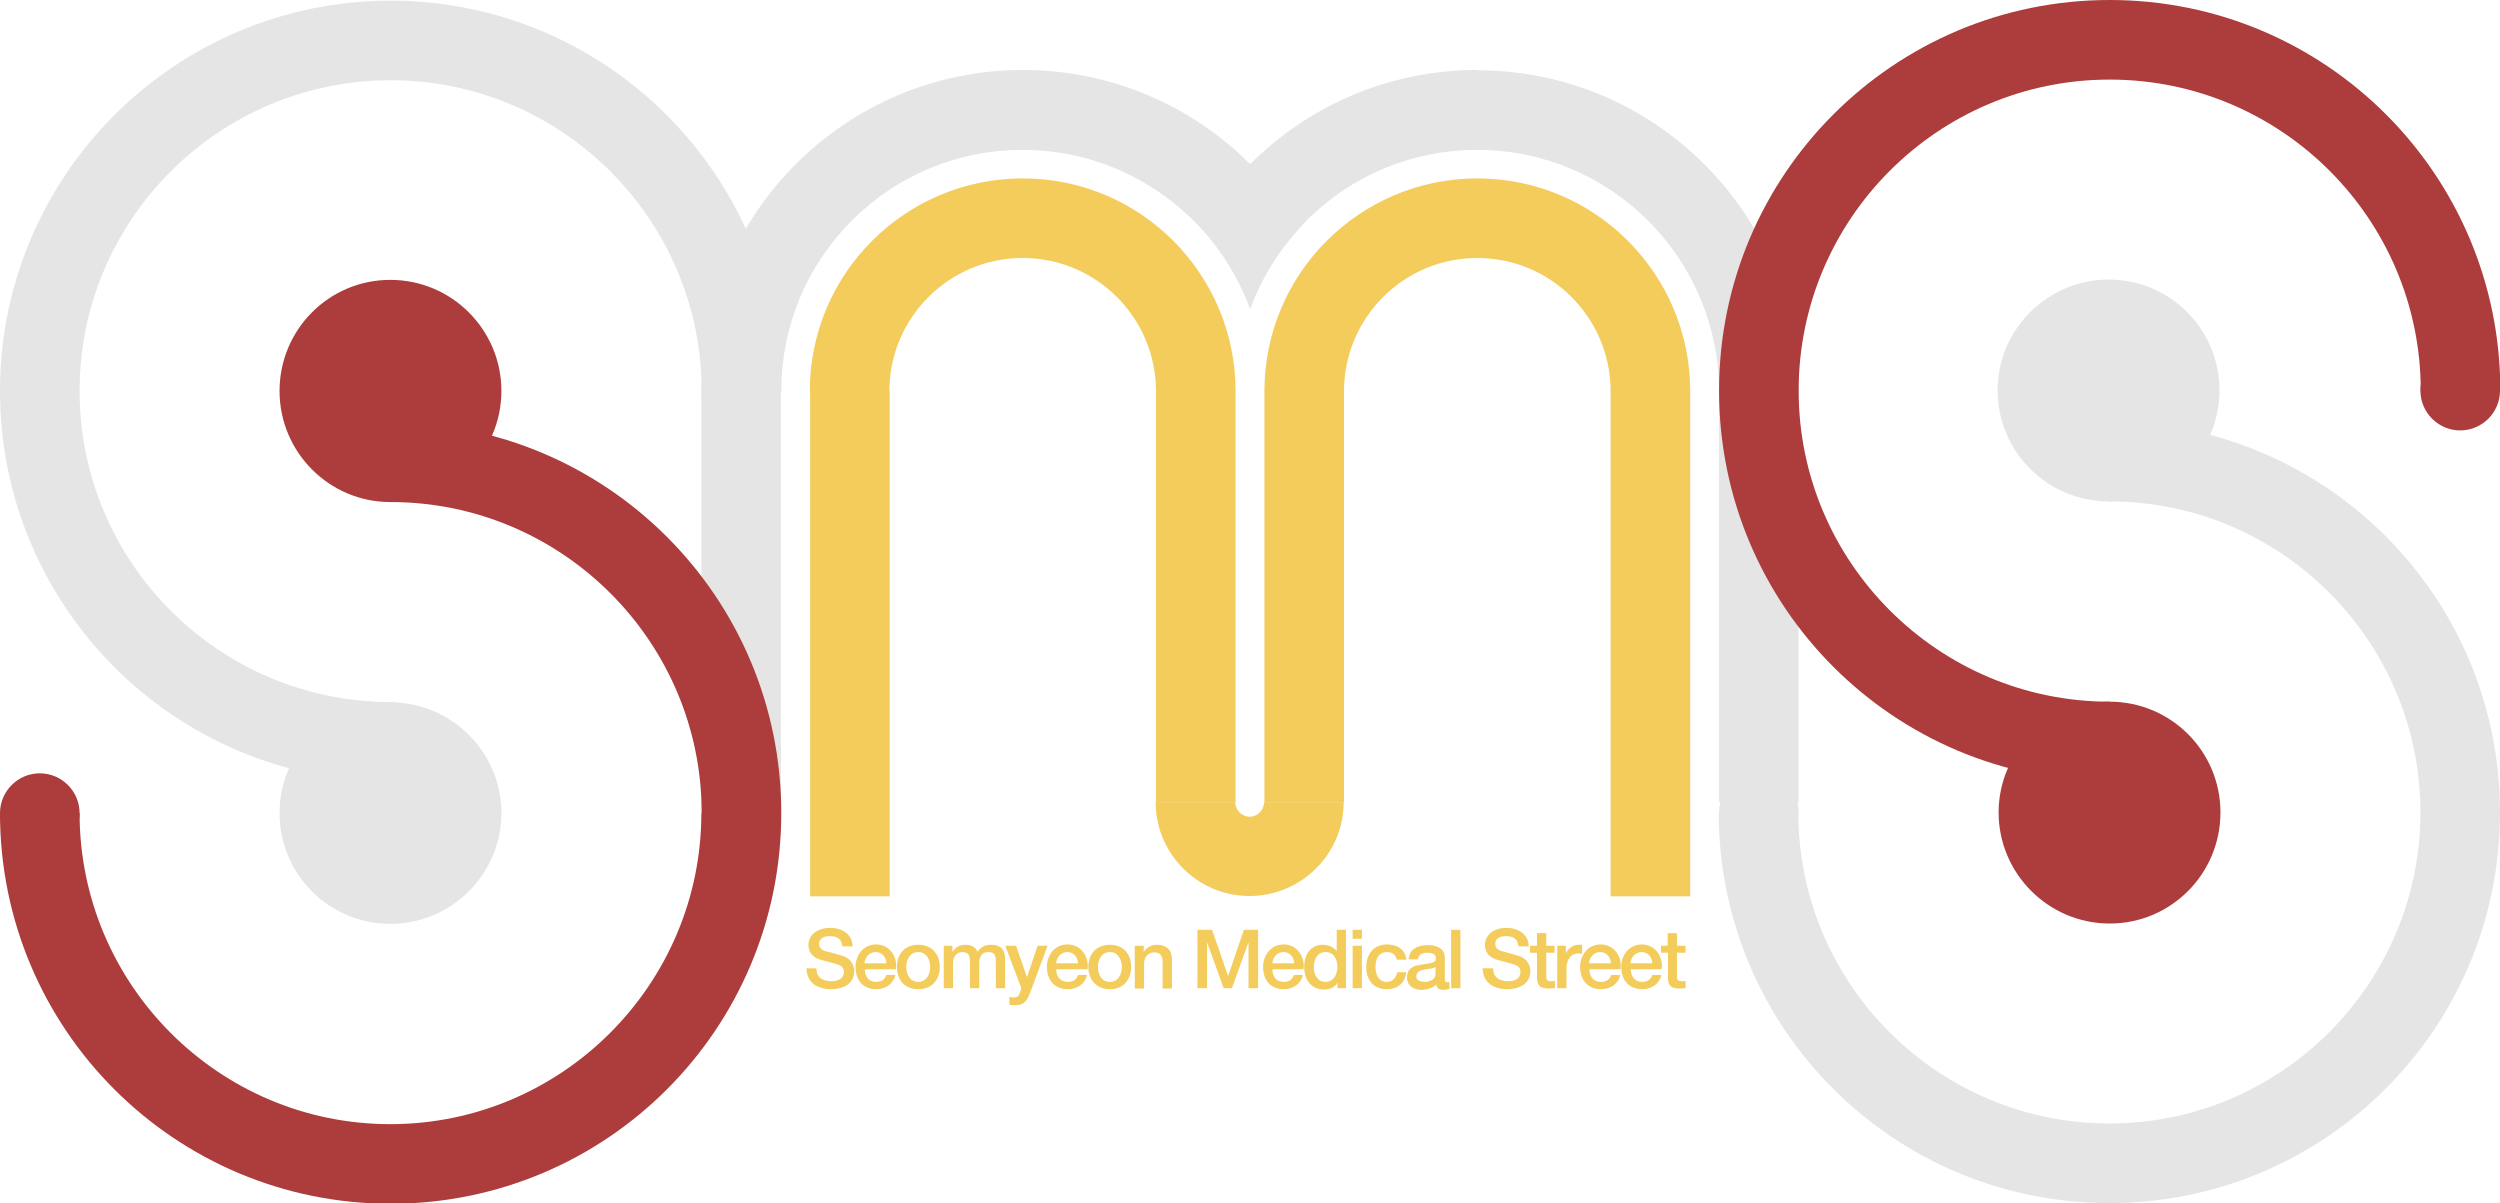 <?xml version="1.0" encoding="UTF-8"?><svg id="_레이어_2" xmlns="http://www.w3.org/2000/svg" viewBox="0 0 75.39 36.29"><defs><style>.cls-1{fill:#ad3c3c;}.cls-2{fill:#f3cc5c;}.cls-3{fill:#e5e5e5;}</style></defs><g id="_레이어_1-2"><rect class="cls-2" x="24.43" y="11.79" width="2.4" height="15.24"/><rect class="cls-2" x="34.86" y="11.79" width="2.4" height="12.4"/><rect class="cls-2" x="38.13" y="11.79" width="2.4" height="12.4"/><rect class="cls-2" x="48.57" y="11.79" width="2.4" height="15.24"/><path class="cls-2" d="M30.84,5.38c-3.54,0-6.42,2.87-6.42,6.42h2.4c0-2.22,1.8-4.02,4.02-4.02s4.02,1.8,4.02,4.02h2.4c0-3.54-2.87-6.42-6.42-6.42"/><path class="cls-2" d="M44.55,5.38c-3.54,0-6.42,2.87-6.42,6.42h2.4c0-2.22,1.8-4.02,4.02-4.02s4.02,1.8,4.02,4.02h2.4c0-3.54-2.87-6.42-6.42-6.42"/><path class="cls-2" d="M37.69,24.63c-.24,0-.44-.2-.44-.44h-2.4c0,1.56,1.27,2.83,2.83,2.83s2.84-1.27,2.84-2.83h-2.4c0,.24-.2.44-.44.44"/><path class="cls-3" d="M23.55,11.79c0,.66-.54,1.2-1.2,1.2s-1.2-.54-1.2-1.2.54-1.2,1.2-1.2,1.2.54,1.2,1.2"/><path class="cls-3" d="M2.4,11.79C2.4,6.62,6.61,2.42,11.78,2.42s9.38,4.21,9.38,9.38h2.4C23.55,5.29,18.28.02,11.78.02S0,5.29,0,11.79s5.27,11.78,11.78,11.78v-2.4c-5.17,0-9.38-4.21-9.38-9.38"/><rect class="cls-3" x="21.15" y="11.79" width="2.4" height="12.72"/><rect class="cls-3" x="51.84" y="11.79" width="2.4" height="12.4"/><path class="cls-3" d="M44.55,2.11c-2.68,0-5.1,1.09-6.85,2.84-1.75-1.75-4.17-2.84-6.85-2.84-5.35,0-9.69,4.34-9.69,9.69h2.4c0-1.95.76-3.78,2.13-5.15,1.38-1.38,3.21-2.13,5.15-2.13,2.12,0,4.03.91,5.37,2.36.65.7,1.15,1.53,1.49,2.44.33-.9.83-1.72,1.49-2.44.07-.08.14-.15.21-.23,1.38-1.38,3.21-2.13,5.15-2.13,4.02,0,7.29,3.27,7.29,7.29h2.4c0-5.35-4.34-9.69-9.69-9.69"/><path class="cls-3" d="M54.24,24.5c0,.66-.54,1.2-1.2,1.2s-1.2-.54-1.2-1.2.54-1.2,1.2-1.2,1.2.54,1.2,1.2"/><path class="cls-3" d="M72.99,24.5c0,5.17-4.21,9.38-9.38,9.38s-9.38-4.21-9.38-9.38h-2.4c0,6.51,5.27,11.78,11.78,11.78s11.78-5.27,11.78-11.78-5.27-11.78-11.78-11.78v2.4c5.17,0,9.38,4.21,9.38,9.38"/><path class="cls-1" d="M75.39,11.78c0,.66-.54,1.2-1.2,1.2s-1.2-.54-1.2-1.2.54-1.2,1.2-1.2,1.2.54,1.2,1.2"/><path class="cls-3" d="M64.81,13.92c0,.66-.54,1.2-1.2,1.2s-1.2-.54-1.2-1.2.54-1.2,1.2-1.2,1.2.54,1.2,1.2"/><path class="cls-1" d="M54.24,11.78c0-5.17,4.2-9.38,9.38-9.38s9.38,4.21,9.38,9.38h2.4c0-6.51-5.27-11.78-11.78-11.78s-11.78,5.27-11.78,11.78,5.27,11.78,11.78,11.78v-2.4c-5.17,0-9.38-4.21-9.38-9.38"/><path class="cls-1" d="M66.96,24.5c0-1.85-1.5-3.34-3.34-3.34s-3.35,1.5-3.35,3.34,1.5,3.35,3.35,3.35,3.34-1.5,3.34-3.35"/><path class="cls-1" d="M2.4,24.52c0,.66-.54,1.2-1.2,1.2s-1.2-.54-1.2-1.2.54-1.2,1.2-1.2,1.2.54,1.2,1.2"/><path class="cls-3" d="M12.98,22.37c0,.66-.54,1.2-1.2,1.2s-1.2-.54-1.2-1.2.54-1.2,1.2-1.2,1.2.54,1.2,1.2"/><path class="cls-1" d="M21.15,24.52c0,5.17-4.21,9.38-9.38,9.38S2.4,29.69,2.4,24.52H0c0,6.51,5.27,11.78,11.78,11.78s11.78-5.27,11.78-11.78-5.27-11.78-11.78-11.78v2.4c5.17,0,9.38,4.21,9.38,9.38"/><path class="cls-1" d="M8.43,11.79c0,1.85,1.5,3.35,3.34,3.35s3.35-1.5,3.35-3.35-1.5-3.35-3.35-3.35-3.34,1.5-3.34,3.35"/><path class="cls-3" d="M8.43,24.52c0,1.85,1.5,3.34,3.34,3.34s3.35-1.5,3.35-3.34-1.5-3.34-3.35-3.34-3.34,1.5-3.34,3.34"/><path class="cls-3" d="M60.24,11.77c0,1.85,1.5,3.35,3.35,3.35s3.34-1.5,3.34-3.35-1.5-3.34-3.34-3.34-3.35,1.5-3.35,3.34"/><path class="cls-2" d="M24.62,29.21c0,.27.2.38.45.38.27,0,.38-.13.38-.27s-.08-.19-.15-.22c-.12-.05-.28-.08-.53-.15-.3-.08-.39-.27-.39-.45,0-.35.33-.52.65-.52.37,0,.68.2.68.56h-.31c-.01-.23-.17-.31-.38-.31-.14,0-.32.05-.32.23,0,.13.08.19.21.23.03,0,.42.11.51.14.23.07.34.27.34.45,0,.4-.35.55-.7.55-.4,0-.73-.19-.74-.63h.31Z"/><path class="cls-2" d="M26.73,29.05c0-.18-.13-.34-.32-.34s-.33.15-.34.34h.66ZM26.08,29.23c0,.2.11.38.34.38.16,0,.26-.07.31-.21h.27c-.06.28-.3.43-.58.43-.4,0-.62-.28-.62-.67,0-.36.24-.68.62-.68.4,0,.65.36.6.75h-.94Z"/><path class="cls-2" d="M28.05,29.16c0-.22-.11-.45-.36-.45s-.36.23-.36.45.11.45.36.45.36-.23.36-.45M27.05,29.16c0-.39.23-.67.64-.67s.65.28.65.67-.24.67-.65.67-.64-.28-.64-.67"/><path class="cls-2" d="M28.45,28.52h.27v.18h.01c.09-.13.19-.21.39-.21.16,0,.3.07.36.21.09-.13.21-.21.4-.21.27,0,.43.12.43.43v.88h-.28v-.75c0-.2,0-.34-.23-.34-.19,0-.27.13-.27.34v.75h-.28v-.82c0-.18-.06-.27-.23-.27-.15,0-.28.12-.28.33v.76h-.28v-1.28Z"/><path class="cls-2" d="M30.33,28.52h.31l.33.95h0l.32-.95h.3l-.5,1.35c-.09.23-.16.44-.45.44-.07,0-.13,0-.2-.01v-.24s.09.02.13.02c.13,0,.17-.07.2-.18l.03-.1-.48-1.27Z"/><path class="cls-2" d="M32.51,29.05c-.01-.18-.13-.34-.32-.34s-.33.15-.34.34h.66ZM31.85,29.23c0,.2.11.38.35.38.16,0,.26-.07.31-.21h.27c-.06.28-.3.43-.58.43-.4,0-.63-.28-.63-.67,0-.36.24-.68.62-.68.41,0,.65.36.61.75h-.94Z"/><path class="cls-2" d="M33.83,29.16c0-.22-.11-.45-.36-.45s-.36.23-.36.45.11.45.36.45.36-.23.36-.45M32.82,29.16c0-.39.24-.67.65-.67s.64.28.64.67-.24.67-.64.67-.65-.28-.65-.67"/><path class="cls-2" d="M34.22,28.52h.27v.19h0c.08-.14.23-.22.4-.22.28,0,.45.15.45.44v.88h-.28v-.8c0-.2-.09-.29-.25-.29-.19,0-.31.15-.31.34v.75h-.28v-1.28Z"/><polygon class="cls-2" points="36.11 28.04 36.55 28.04 37.03 29.42 37.04 29.42 37.51 28.04 37.94 28.04 37.94 29.8 37.65 29.8 37.65 28.44 37.64 28.44 37.15 29.8 36.9 29.8 36.41 28.44 36.4 28.44 36.4 29.8 36.11 29.8 36.11 28.04"/><path class="cls-2" d="M39.03,29.05c-.01-.18-.13-.34-.32-.34s-.33.15-.34.34h.66ZM38.37,29.23c0,.2.11.38.34.38.16,0,.26-.07.31-.21h.27c-.06.28-.3.43-.58.43-.4,0-.62-.28-.62-.67,0-.36.24-.68.62-.68.4,0,.65.36.6.75h-.94Z"/><path class="cls-2" d="M39.97,29.61c.25,0,.36-.23.36-.45,0-.28-.14-.45-.35-.45-.27,0-.36.24-.36.46s.11.44.35.44M40.6,29.8h-.27v-.17h0c-.07.15-.24.21-.4.21-.4,0-.6-.3-.6-.68,0-.46.27-.67.55-.67.16,0,.34.06.43.2h0v-.65h.28v1.76Z"/><path class="cls-2" d="M40.79,28.52h.28v1.28h-.28v-1.28ZM40.79,28.04h.28v.27h-.28v-.27Z"/><path class="cls-2" d="M42.12,28.95c-.02-.16-.14-.24-.29-.24-.15,0-.35.08-.35.46,0,.21.09.44.34.44.16,0,.28-.11.31-.29h.28c-.05.33-.26.51-.59.51-.4,0-.62-.28-.62-.66s.21-.69.63-.69c.3,0,.55.15.58.46h-.28Z"/><path class="cls-2" d="M43.29,29.16c-.09.06-.22.05-.35.08-.12.02-.23.07-.23.21,0,.13.16.16.26.16.12,0,.32-.06.32-.24v-.21ZM43.57,29.52c0,.07.01.1.07.1.02,0,.04,0,.07,0v.2s-.13.03-.18.03c-.12,0-.2-.04-.22-.16-.11.11-.29.16-.44.16-.23,0-.44-.12-.44-.37,0-.32.25-.37.49-.4.2-.04.38-.02.38-.18,0-.15-.15-.17-.26-.17-.16,0-.27.07-.28.2h-.28c.02-.33.3-.43.58-.43.25,0,.51.1.51.37v.66Z"/><rect class="cls-2" x="43.76" y="28.04" width=".28" height="1.76"/><path class="cls-2" d="M45.03,29.21c0,.27.2.38.45.38.27,0,.37-.13.37-.27s-.07-.19-.15-.22c-.13-.05-.29-.08-.53-.15-.3-.08-.39-.27-.39-.45,0-.35.33-.52.64-.52.37,0,.68.2.68.56h-.31c-.01-.23-.17-.31-.38-.31-.14,0-.32.05-.32.23,0,.13.09.19.21.23.03,0,.42.11.51.14.23.07.34.27.34.45,0,.4-.35.55-.7.55-.4,0-.73-.19-.74-.63h.31Z"/><path class="cls-2" d="M46.14,28.52h.21v-.38h.28v.38h.25v.21h-.25v.68c0,.12.01.18.14.18.04,0,.08,0,.12-.01v.22c-.06,0-.12.01-.18.01-.3,0-.35-.11-.36-.33v-.75h-.21v-.21Z"/><path class="cls-2" d="M46.96,28.52h.26v.25h0c.03-.14.2-.28.38-.28.06,0,.08,0,.11,0v.27s-.08-.01-.12-.01c-.19,0-.35.16-.35.44v.61h-.28v-1.28Z"/><path class="cls-2" d="M48.58,29.05c-.01-.18-.13-.34-.32-.34s-.33.15-.34.34h.66ZM47.93,29.23c0,.2.11.38.35.38.16,0,.26-.07.31-.21h.27c-.06.28-.3.43-.58.43-.4,0-.63-.28-.63-.67,0-.36.24-.68.62-.68.4,0,.65.36.6.75h-.94Z"/><path class="cls-2" d="M49.83,29.05c-.01-.18-.13-.34-.32-.34s-.33.15-.34.34h.66ZM49.18,29.23c0,.2.11.38.34.38.16,0,.26-.07.31-.21h.27c-.06.28-.3.43-.58.43-.4,0-.63-.28-.63-.67,0-.36.24-.68.62-.68.4,0,.65.36.6.75h-.94Z"/><path class="cls-2" d="M50.08,28.52h.21v-.38h.28v.38h.26v.21h-.26v.68c0,.12.01.18.14.18.04,0,.08,0,.12-.01v.22c-.06,0-.12.01-.18.01-.29,0-.35-.11-.35-.33v-.75h-.21v-.21Z"/></g></svg>